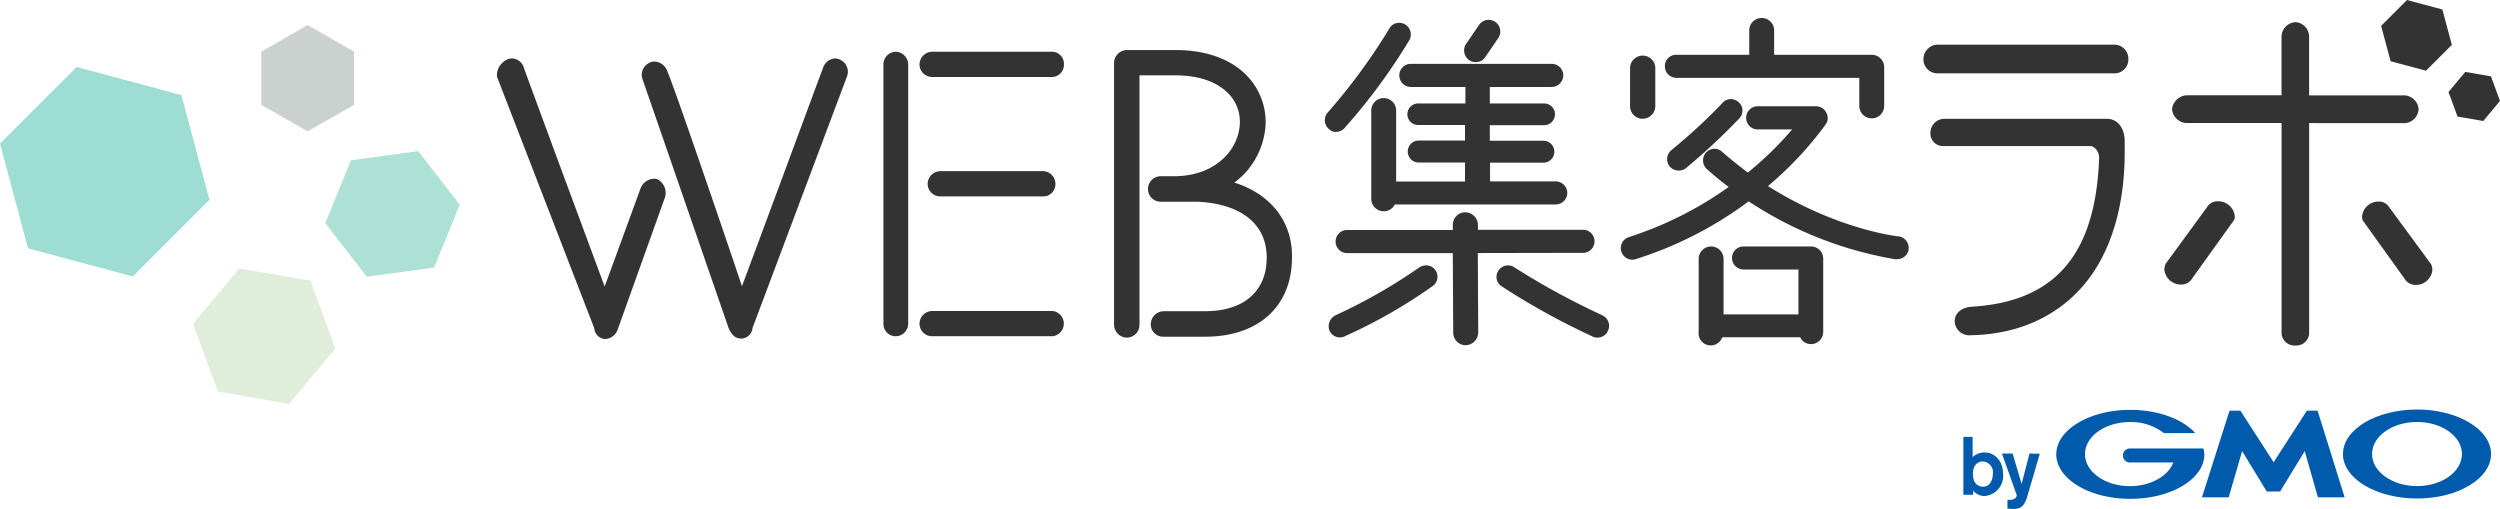 <svg id="logo" xmlns="http://www.w3.org/2000/svg" width="366.541" height="74.624" viewBox="0 0 366.541 74.624">
  <path id="パス_12" data-name="パス 12" d="M328.649,77.214c0,.794-.375,1.865-1.428,1.865a1.4,1.4,0,0,1-1.4-1.142,2.755,2.755,0,0,1-.089-.776c0-1.285.767-1.785,1.419-1.785a1.58,1.58,0,0,1,1.5,1.838ZM324.33,71.77v8.5h1.428V79.65a2.186,2.186,0,0,0,1.651.8,2.94,2.94,0,0,0,2.74-3.222c0-1.972-1.276-3.168-2.677-3.168a2.543,2.543,0,0,0-1.785.687V71.77Z" transform="translate(-36.468 -7.722)" fill="#005bac"/>
  <path id="パス_13" data-name="パス 13" d="M336.661,74.546l-1.535,5.247-.339,1.133c-.41,1.267-.892,1.713-1.972,1.713a4.556,4.556,0,0,1-.893-.071V81.3a1.784,1.784,0,0,0,.384,0,1.178,1.178,0,0,0,.651-.161.812.812,0,0,0,.339-.491l-2.186-6.14h1.562L334,78.972l1.151-4.462Z" transform="translate(-37.595 -8.017)" fill="#005bac"/>
  <path id="パス_14" data-name="パス 14" d="M374.458,79.321h.892a.152.152,0,0,0,.125-.071l3.57-5.854,1.91,6.7a.125.125,0,0,0,.107.08h3.757a.054.054,0,0,0,.054-.08L380.955,67.55a.116.116,0,0,0-.107-.08h-1.41a.179.179,0,0,0-.125.071l-4.828,7.487-4.828-7.487a.152.152,0,0,0-.116-.071H368.1a.116.116,0,0,0-.107.08L364,80.1a.054.054,0,0,0,.054.08h3.757a.125.125,0,0,0,.107-.08l1.946-6.7,3.57,5.854a.152.152,0,0,0,.125.071Z" transform="translate(-41.133 -7.259)" fill="#005bac"/>
  <path id="パス_15" data-name="パス 15" d="M361.627,73.059h0a.089.089,0,0,0-.08-.062H350.838a1.026,1.026,0,0,0,0,2.053H357.2c-.759,2-3.32,3.471-6.363,3.471-3.632,0-6.586-2.106-6.586-4.7s2.954-4.7,6.586-4.7a7.854,7.854,0,0,1,4.98,1.624h4.462a.08.08,0,0,0,.08-.08h0c-1.865-1.99-5.408-3.329-9.468-3.329-6,0-10.852,2.927-10.852,6.523s4.855,6.524,10.852,6.524,10.861-2.918,10.861-6.524A4.2,4.2,0,0,0,361.627,73.059Z" transform="translate(-38.556 -7.244)" fill="#005bac"/>
  <path id="パス_16" data-name="パス 16" d="M398,67.28c-6,0-10.861,2.927-10.861,6.524S392,80.327,398,80.327s10.852-2.918,10.852-6.523S403.971,67.28,398,67.28Zm0,11.227c-3.641,0-6.595-2.106-6.595-4.7s2.954-4.7,6.595-4.7,6.586,2.106,6.586,4.7S401.633,78.507,398,78.507Z" transform="translate(-43.623 -7.239)" fill="#005bac"/>
  <path id="パス_17" data-name="パス 17" d="M105.625,27.3h0a1.785,1.785,0,0,0-.482-.062,2.169,2.169,0,0,0-1.99,1.464S99.9,37.622,97.906,43.039c-1.651-4.462-5.756-15.483-11.6-31.377l-.312-.892A1.874,1.874,0,0,0,84.3,9.6a1.651,1.651,0,0,0-.794.214A2.588,2.588,0,0,0,82.11,12.17v.08L96.388,49.169a1.7,1.7,0,0,0,1.535,1.571,2.044,2.044,0,0,0,1.936-1.517l6.791-18.973A2.276,2.276,0,0,0,105.625,27.3Z" transform="translate(-9.254 -1.033)" fill="#333"/>
  <path id="パス_18" data-name="パス 18" d="M135.206,9.823a1.687,1.687,0,0,0-.812-.223,1.981,1.981,0,0,0-1.7,1.214h0l-.107.286c-2.2,5.917-9.352,25.255-11.842,31.9-1.919-5.756-10.227-30.128-11.048-31.77h0a2.079,2.079,0,0,0-1.785-1.178,1.571,1.571,0,0,0-.767.205,1.937,1.937,0,0,0-.946,2.481l12.619,36.482h0c.455.892.892,1.455,1.892,1.455a1.713,1.713,0,0,0,1.589-1.571L136.143,12.25a1.937,1.937,0,0,0-.937-2.427Z" transform="translate(-11.962 -1.033)" fill="#333"/>
  <path id="パス_19" data-name="パス 19" d="M201.733,27.657a11.369,11.369,0,0,0,4.587-8.879,9.817,9.817,0,0,0-3.409-7.425c-2.383-2.053-5.765-3.132-9.817-3.132h-7.139a1.919,1.919,0,0,0-1.865,1.865V48.521a1.919,1.919,0,0,0,1.865,1.865,1.874,1.874,0,0,0,1.865-1.865V11.932h5.247c3.123,0,5.667.776,7.353,2.258a5.881,5.881,0,0,1,2.115,4.56c0,3.82-3.338,7.916-9.522,7.969h-2.079a1.874,1.874,0,0,0-1.865,1.865,1.847,1.847,0,0,0,1.865,1.874h5.408c6.434.321,10.129,3.311,10.129,8.192s-3.293,7.862-9.022,7.862H191.4a1.919,1.919,0,0,0-1.919,1.865,1.785,1.785,0,0,0,1.785,1.874h6.158c7.862,0,12.752-4.462,12.752-11.6C210.282,33.439,207.1,29.343,201.733,27.657Z" transform="translate(-20.752 -0.884)" fill="#333"/>
  <path id="パス_20" data-name="パス 20" d="M283.585,16.789a80.393,80.393,0,0,1-7.425,6.872l-.125.107a1.714,1.714,0,0,0-.25,2.383,1.771,1.771,0,0,0,2.4.25h0l.339-.286a93.208,93.208,0,0,0,7.469-7,1.642,1.642,0,0,0-.071-2.365,1.784,1.784,0,0,0-1.169-.473,1.606,1.606,0,0,0-1.169.509Z" transform="translate(-30.987 -1.752)" fill="#333"/>
  <path id="パス_21" data-name="パス 21" d="M276.8,11.732h26.844v4.114a1.825,1.825,0,1,0,3.65,0V10.179a1.829,1.829,0,0,0-1.856-1.829H291.159V4.78a1.825,1.825,0,0,0-3.65,0V8.35H276.8a1.642,1.642,0,0,0-1.66,1.66,1.687,1.687,0,0,0,1.66,1.722Z" transform="translate(-31.041 -0.318)" fill="#333"/>
  <path id="パス_22" data-name="パス 22" d="M297.132,40.49h-9.879a1.687,1.687,0,0,0-1.714,1.66,1.713,1.713,0,0,0,1.714,1.722h8.032v6.577H284.308v-8.13a1.825,1.825,0,1,0-3.65,0V52.975a1.785,1.785,0,0,0,3.454.83h11.432a1.7,1.7,0,0,0,1.588,1,1.785,1.785,0,0,0,1.785-1.829V42.319a1.785,1.785,0,0,0-1.785-1.829Z" transform="translate(-31.604 -4.356)" fill="#333"/>
  <path id="パス_23" data-name="パス 23" d="M271.089,18.391a1.856,1.856,0,0,0,1.874-1.883V10.842a1.856,1.856,0,0,0-3.7,0v5.667a1.838,1.838,0,0,0,1.829,1.883Z" transform="translate(-30.268 -0.981)" fill="#333"/>
  <path id="パス_24" data-name="パス 24" d="M308.8,36.558h0c-.089,0-9.013-.892-19.321-7.4a50.5,50.5,0,0,0,8.433-9,1.562,1.562,0,0,0,.134-1.722,1.624,1.624,0,0,0-1.5-.973h-8.442a1.7,1.7,0,1,0,0,3.391h4.926a50.445,50.445,0,0,1-6.5,6.327c-1.169-.892-2.338-1.785-3.775-3.052a1.633,1.633,0,0,0-1.107-.437,1.669,1.669,0,0,0-1.25.562,1.722,1.722,0,0,0,.134,2.427c1.008.892,2.062,1.785,3.195,2.606a53.1,53.1,0,0,1-14.475,7.3l-.152.054a1.7,1.7,0,0,0-1.2,1.6,1.114,1.114,0,0,0,.071.464,1.7,1.7,0,0,0,1.6,1.249,1.66,1.66,0,0,0,.428-.054,55.383,55.383,0,0,0,16.652-8.5A55.678,55.678,0,0,0,307.631,39.8l.419.08a1.784,1.784,0,0,0,.366,0,1.687,1.687,0,0,0,1.669-1.321A1.722,1.722,0,0,0,308.8,36.558Z" transform="translate(-30.268 -1.879)" fill="#333"/>
  <path id="パス_25" data-name="パス 25" d="M221.8,19.144l.188-.223a85.756,85.756,0,0,0,9.29-12.663,1.731,1.731,0,0,0-.643-2.285,1.784,1.784,0,0,0-.892-.223,1.615,1.615,0,0,0-1.446.892,87.362,87.362,0,0,1-9.04,12.3h0a1.7,1.7,0,0,0,.187,2.356,1.526,1.526,0,0,0,1.089.446A1.785,1.785,0,0,0,221.8,19.144Z" transform="translate(-24.629 -0.403)" fill="#333"/>
  <path id="パス_26" data-name="パス 26" d="M230.714,12.159a1.7,1.7,0,0,0,1.66,1.722h8.032V16.3h-6.889a1.58,1.58,0,1,0,0,3.159h6.827v2.276h-6.889a1.615,1.615,0,0,0,0,3.222h6.889V27.74H230.25V17.335a1.825,1.825,0,0,0-3.65,0V30.319a1.83,1.83,0,0,0,1.829,1.785,1.785,1.785,0,0,0,1.624-1h23.577a1.7,1.7,0,0,0,1.713-1.669,1.713,1.713,0,0,0-1.713-1.713H244.02v-2.74h7.925a1.615,1.615,0,0,0,0-3.222h-7.96V19.485h7.96a1.593,1.593,0,0,0,0-3.186h-7.96V13.881h9.058a1.722,1.722,0,0,0,1.713-1.722,1.7,1.7,0,0,0-1.713-1.669h-20.7a1.678,1.678,0,0,0-1.624,1.669Z" transform="translate(-25.553 -1.129)" fill="#333"/>
  <path id="パス_27" data-name="パス 27" d="M242.609,9.17a1.785,1.785,0,0,0,.964.286,1.624,1.624,0,0,0,1.383-.741l1.937-2.838a1.706,1.706,0,0,0-2.8-1.945L242.154,6.77a1.731,1.731,0,0,0,.455,2.4Z" transform="translate(-27.193 -0.344)" fill="#333"/>
  <path id="パス_28" data-name="パス 28" d="M257.172,40.823a1.7,1.7,0,0,0,0-3.382H241.6v-.669a1.883,1.883,0,0,0-1.874-1.892,1.838,1.838,0,0,0-1.812,1.892v.7H222.306a1.7,1.7,0,0,0,0,3.391h15.608l.062,11.664a1.829,1.829,0,0,0,1.785,1.838,1.892,1.892,0,0,0,1.883-1.838l-.063-11.673Z" transform="translate(-24.91 -3.753)" fill="#333"/>
  <path id="パス_29" data-name="パス 29" d="M263.652,51.882a1.7,1.7,0,0,0-.893-.955l-.428-.214a107.852,107.852,0,0,1-12.494-6.845,1.651,1.651,0,0,0-.893-.268,1.7,1.7,0,0,0-1.419.776,1.642,1.642,0,0,0-.241,1.267,1.615,1.615,0,0,0,.75,1.044,103.633,103.633,0,0,0,13.119,7.255l.223.107a1.6,1.6,0,0,0,.678.143,1.686,1.686,0,0,0,1.553-1.035A1.659,1.659,0,0,0,263.652,51.882Z" transform="translate(-27.837 -4.691)" fill="#333"/>
  <path id="パス_30" data-name="パス 30" d="M233.8,43.6a1.785,1.785,0,0,0-1.008.312,80.094,80.094,0,0,1-12,6.881l-.366.179a1.785,1.785,0,0,0-.741,2.3,1.687,1.687,0,0,0,1.49.892,1.784,1.784,0,0,0,.794-.2l.125-.071a75.118,75.118,0,0,0,12.672-7.264,1.669,1.669,0,0,0,.384-2.347A1.606,1.606,0,0,0,233.8,43.6Z" transform="translate(-24.713 -4.691)" fill="#333"/>
  <path id="パス_31" data-name="パス 31" d="M170.163,28.12H155.117a1.892,1.892,0,0,0-1.847,1.856,1.847,1.847,0,0,0,1.847,1.847h15.046A1.785,1.785,0,0,0,172,29.976,1.847,1.847,0,0,0,170.163,28.12Z" transform="translate(-17.261 -3.025)" fill="#333"/>
  <path id="パス_32" data-name="パス 32" d="M171.447,51.09h-17.67a1.9,1.9,0,0,0-1.847,1.856,1.847,1.847,0,0,0,1.847,1.847h17.67a1.863,1.863,0,0,0,0-3.7Z" transform="translate(-17.116 -5.497)" fill="#333"/>
  <path id="パス_33" data-name="パス 33" d="M153.777,12.2h17.67a1.785,1.785,0,0,0,1.66-1.847,1.785,1.785,0,0,0-1.66-1.856h-17.67a1.9,1.9,0,0,0-1.847,1.856A1.847,1.847,0,0,0,153.777,12.2Z" transform="translate(-17.116 -0.915)" fill="#333"/>
  <path id="パス_34" data-name="パス 34" d="M147.777,8.5h-.062a1.865,1.865,0,0,0-1.785,1.847V25.393a.224.224,0,0,0,0,.071h0v7.773a.246.246,0,0,0,0,.08V48.364a1.785,1.785,0,0,0,1.785,1.847h0a1.847,1.847,0,0,0,1.847-1.847V10.347A1.9,1.9,0,0,0,147.777,8.5Z" transform="translate(-16.404 -0.915)" fill="#333"/>
  <path id="パス_35" data-name="パス 35" d="M344.88,19.52H320.954A2.061,2.061,0,0,0,319,21.59a1.838,1.838,0,0,0,1.892,1.928h21.525c.678,0,1.321.83,1.321,1.722V25.3c-.518,14.109-6.443,21.025-18.643,21.766-1.517.089-2.534.946-2.534,2.124a2.133,2.133,0,0,0,2.329,2.061h0c6.863-.116,12.574-2.677,16.527-7.282s6.068-11.414,6.068-19.49V22.831C347.485,20.841,346.423,19.52,344.88,19.52Z" transform="translate(-35.971 -2.1)" fill="#333"/>
  <path id="パス_36" data-name="パス 36" d="M346.268,7.34H320.156a2.124,2.124,0,0,0-1.936,2.07,2.053,2.053,0,0,0,1.91,2.133h26.139a2.026,2.026,0,0,0,1.99-2.142A2.053,2.053,0,0,0,346.268,7.34Z" transform="translate(-36.208 -0.79)" fill="#333"/>
  <path id="パス_37" data-name="パス 37" d="M365.634,33.07a1.785,1.785,0,0,0-1.6.892l-6.059,8.282h0v.045h0a2.389,2.389,0,0,0-.187.732,2.436,2.436,0,0,0,2.418,2.258,1.856,1.856,0,0,0,1.7-.946l6.086-8.478h0a1.342,1.342,0,0,0,.134-.6A2.437,2.437,0,0,0,365.634,33.07Z" transform="translate(-40.466 -3.558)" fill="#333"/>
  <path id="パス_38" data-name="パス 38" d="M400.408,42.311h0L394.295,34a1.785,1.785,0,0,0-1.606-.892,2.436,2.436,0,0,0-2.418,2.2,1.394,1.394,0,0,0,.143.625h0l6.068,8.451a1.874,1.874,0,0,0,1.7.955,2.427,2.427,0,0,0,2.41-2.258,2.365,2.365,0,0,0-.188-.767Z" transform="translate(-43.96 -3.562)" fill="#333"/>
  <path id="パス_39" data-name="パス 39" d="M392.865,18.445a2.178,2.178,0,0,0,2.347-2.07,2.2,2.2,0,0,0-2.347-2H379.157V5.746a2.142,2.142,0,0,0-2-2.106,2.169,2.169,0,0,0-2.044,2.106v8.612H361.354a2.3,2.3,0,0,0-2.294,2.008,2.2,2.2,0,0,0,2.258,2.061h13.8V49.34a1.919,1.919,0,0,0,2.044,1.713,1.892,1.892,0,0,0,2-1.713v-30.9Z" transform="translate(-40.602 -0.392)" fill="#333"/>
  <path id="パス_40" data-name="パス 40" d="M399.987,10.37l3.793-3.793-1.392-5.185L397.2,0,393.41,3.793,394.8,8.978Z" transform="translate(-44.298)" fill="#333"/>
  <path id="パス_41" data-name="パス 41" d="M412.03,16.068l-1.321-3.6-3.775-.651-2.454,2.945,1.321,3.6,3.775.651Z" transform="translate(-45.489 -1.272)" fill="#333"/>
  <path id="パス_42" data-name="パス 42" d="M19.472,41.718,30.708,30.473,26.594,15.124,11.244,11.01,0,22.245,4.114,37.6Z" transform="translate(0 -1.185)" fill="#9eddd3"/>
  <path id="パス_43" data-name="パス 43" d="M56.52,15.811V8.02l-6.8-3.9-6.8,3.9v7.791l6.8,3.891Z" transform="translate(-4.618 -0.443)" fill="#cbd1cf"/>
  <path id="パス_44" data-name="パス 44" d="M69.4,41.892l3.757-9.21-6.1-7.862-9.861,1.356-3.757,9.21,6.1,7.862Z" transform="translate(-5.749 -2.67)" fill="#aee1d5"/>
  <path id="パス_45" data-name="パス 45" d="M52.576,55.835,48.917,45.9,38.493,44.1,31.72,52.239l3.659,9.924,10.423,1.8Z" transform="translate(-3.413 -4.745)" fill="#dfedda"/>
</svg>
